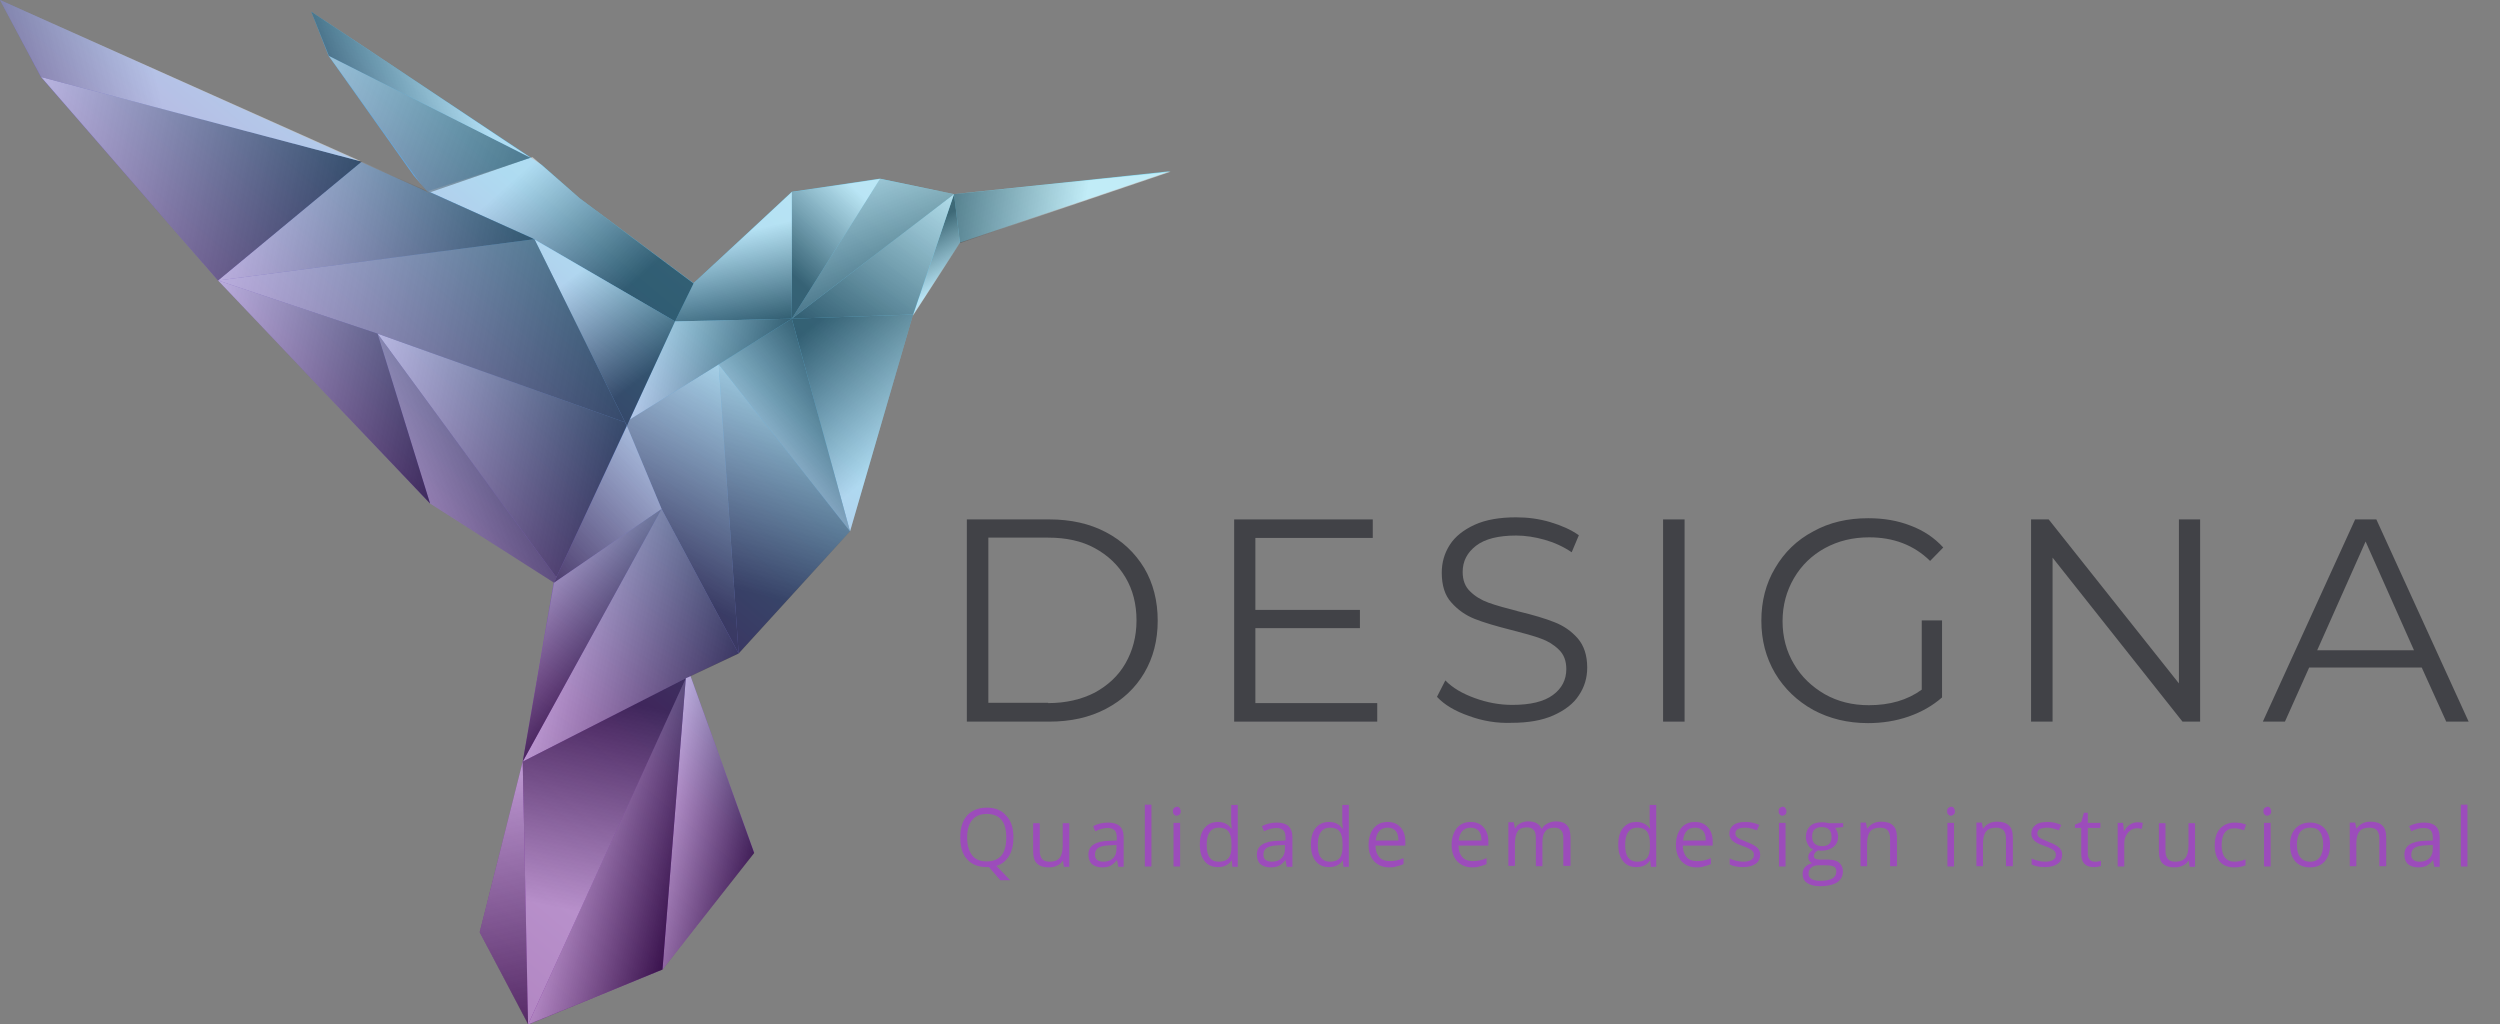 <svg xmlns="http://www.w3.org/2000/svg" width="837" height="343" viewBox="0 0 837 343" fill="none"><rect x="0" y="0" width="837" height="343" fill="#808080" stroke="none"/><g clip-path="url(#clip0_2910_3341)"><path d="M323.7 173.9H351.3C358.5 173.9 364.8 175.3 370.3 178.2C375.8 181.1 380 185.1 383.1 190.2C386.1 195.3 387.6 201.2 387.6 207.8C387.6 214.4 386.1 220.2 383.1 225.3C380.1 230.4 375.8 234.4 370.3 237.3C364.8 240.2 358.5 241.6 351.3 241.6H323.7V173.9ZM350.9 235.4C356.8 235.4 362 234.2 366.5 231.9C370.9 229.5 374.4 226.3 376.8 222.1C379.2 217.9 380.5 213.2 380.5 207.7C380.5 202.3 379.3 197.5 376.8 193.3C374.3 189.1 370.9 185.9 366.5 183.5C362.1 181.1 356.9 180 350.9 180H330.9V235.3H350.9V235.4Z" fill="#414247"></path><path d="M461.1 235.4V241.6H413.2V173.9H459.6V180.1H420.3V204.2H455.3V210.3H420.3V235.4H461.1Z" fill="#414247"></path><path d="M491.8 239.7C487.2 238.1 483.6 236 481.1 233.3L483.9 227.8C486.3 230.3 489.6 232.2 493.7 233.7C497.8 235.2 502 236 506.3 236C512.4 236 516.9 234.9 519.9 232.7C522.9 230.5 524.4 227.6 524.4 224C524.4 221.3 523.6 219.1 521.9 217.5C520.3 215.9 518.2 214.6 515.9 213.8C513.5 212.9 510.2 212 505.9 210.9C500.8 209.6 496.7 208.4 493.7 207.2C490.7 206 488.1 204.2 485.9 201.7C483.7 199.3 482.7 195.9 482.7 191.7C482.7 188.3 483.6 185.2 485.4 182.4C487.2 179.6 490 177.4 493.7 175.7C497.4 174 502.1 173.2 507.6 173.2C511.5 173.2 515.3 173.7 519 174.8C522.7 175.9 525.9 177.3 528.6 179.2L526.2 184.9C523.4 183 520.3 181.6 517.1 180.7C513.9 179.8 510.7 179.3 507.6 179.3C501.7 179.3 497.2 180.4 494.2 182.7C491.2 185 489.7 187.9 489.7 191.5C489.7 194.2 490.5 196.4 492.2 198C493.8 199.6 495.9 200.9 498.4 201.8C500.9 202.7 504.2 203.6 508.4 204.7C513.4 205.9 517.4 207.1 520.4 208.3C523.5 209.5 526.1 211.3 528.2 213.7C530.3 216.1 531.4 219.4 531.4 223.5C531.4 226.9 530.5 230 528.6 232.8C526.8 235.6 523.9 237.8 520.1 239.5C516.3 241.2 511.6 242 506.1 242C501.3 242.2 496.4 241.4 491.8 239.7Z" fill="#414247"></path><path d="M556.8 173.9H564V241.6H556.8V173.9Z" fill="#414247"></path><path d="M643.3 207.7H650.2V233.5C647 236.3 643.3 238.4 639 239.9C634.7 241.4 630.1 242.1 625.4 242.1C618.6 242.1 612.5 240.6 607.1 237.7C601.7 234.7 597.4 230.6 594.3 225.4C591.2 220.1 589.7 214.3 589.7 207.8C589.7 201.3 591.2 195.4 594.3 190.2C597.4 184.9 601.6 180.8 607.1 177.9C612.5 174.9 618.6 173.5 625.5 173.5C630.7 173.5 635.4 174.3 639.7 176C644 177.6 647.7 180.1 650.6 183.3L646.2 187.8C640.8 182.5 634 179.9 625.8 179.9C620.3 179.9 615.4 181.1 611 183.5C606.6 185.9 603.1 189.3 600.6 193.6C598.1 197.9 596.8 202.7 596.8 208C596.8 213.3 598.1 218.1 600.6 222.3C603.1 226.6 606.6 229.9 610.9 232.4C615.3 234.9 620.2 236.1 625.7 236.1C632.7 236.1 638.6 234.4 643.4 230.9V207.7H643.3Z" fill="#414247"></path><path d="M736.6 173.9V241.6H730.7L687.2 186.7V241.6H680V173.9H685.9L729.5 228.8V173.9H736.6Z" fill="#414247"></path><path d="M810.8 223.5H773.1L765 241.6H757.6L788.5 173.9H795.6L826.5 241.6H819L810.8 223.5ZM808.2 217.7L792 181.3L775.8 217.7H808.2Z" fill="#414247"></path><path d="M339.3 280.4C339.3 282.9 338.8 285 337.8 286.6C336.8 288.2 335.4 289.4 333.6 289.9L338.2 294.7H334.9L331.1 290.3H330.4C327.5 290.3 325.3 289.4 323.8 287.7C322.2 286 321.5 283.5 321.5 280.3C321.5 277.1 322.3 274.7 323.8 273C325.4 271.3 327.6 270.4 330.4 270.4C333.2 270.4 335.4 271.3 336.9 273.1C338.5 274.8 339.3 277.2 339.3 280.4ZM323.8 280.4C323.8 283 324.4 285 325.5 286.4C326.6 287.8 328.2 288.4 330.4 288.4C332.6 288.4 334.2 287.7 335.3 286.4C336.4 285 336.9 283 336.9 280.4C336.9 277.8 336.4 275.8 335.3 274.5C334.2 273.2 332.6 272.5 330.4 272.5C328.2 272.5 326.6 273.2 325.5 274.5C324.4 275.8 323.8 277.8 323.8 280.4Z" fill="#9C4CBB"></path><path d="M348.1 275.5V284.9C348.1 286.1 348.4 287 348.9 287.6C349.4 288.2 350.3 288.5 351.4 288.5C352.9 288.5 354 288.1 354.7 287.3C355.4 286.5 355.8 285.1 355.8 283.2V275.6H358V290.2H356.2L355.9 288.2H355.8C355.3 288.9 354.7 289.5 353.9 289.8C353.1 290.2 352.2 290.4 351.2 290.4C349.4 290.4 348.1 290 347.2 289.1C346.3 288.3 345.9 286.9 345.9 285.1V275.6H348.1V275.5Z" fill="#9C4CBB"></path><path d="M374.4 290.1L374 288H373.9C373.2 288.9 372.4 289.5 371.7 289.9C371 290.2 370.1 290.4 369 290.4C367.6 290.4 366.4 290 365.6 289.3C364.8 288.6 364.4 287.5 364.4 286.1C364.4 283.2 366.7 281.6 371.4 281.5L373.9 281.4V280.5C373.9 279.4 373.7 278.5 373.2 278C372.7 277.5 371.9 277.2 370.8 277.2C369.6 277.2 368.2 277.6 366.7 278.3L366 276.6C366.7 276.2 367.5 275.9 368.4 275.7C369.3 275.5 370.1 275.4 371 275.4C372.7 275.4 374 275.8 374.9 276.6C375.7 277.4 376.2 278.6 376.2 280.3V290.2H374.4V290.1ZM369.4 288.5C370.8 288.5 371.8 288.1 372.6 287.4C373.4 286.6 373.8 285.6 373.8 284.2V282.9L371.6 283C369.8 283.1 368.6 283.3 367.8 283.8C367 284.3 366.6 285 366.6 286.1C366.6 286.9 366.8 287.5 367.3 287.9C367.8 288.3 368.5 288.5 369.4 288.5Z" fill="#9C4CBB"></path><path d="M385.5 290.1H383.3V269.4H385.5V290.1Z" fill="#9C4CBB"></path><path d="M392.7 271.6C392.7 271.1 392.8 270.7 393.1 270.5C393.3 270.3 393.7 270.1 394 270.1C394.4 270.1 394.7 270.2 394.9 270.5C395.1 270.8 395.3 271.1 395.3 271.6C395.3 272.1 395.2 272.5 394.9 272.7C394.6 272.9 394.3 273.1 394 273.1C393.6 273.1 393.3 273 393.1 272.7C392.8 272.5 392.7 272.1 392.7 271.6ZM395.1 290.1H392.9V275.5H395.1V290.1Z" fill="#9C4CBB"></path><path d="M412.4 288.1H412.3C411.3 289.6 409.8 290.3 407.7 290.3C405.8 290.3 404.3 289.6 403.3 288.3C402.2 287 401.7 285.1 401.7 282.8C401.7 280.4 402.2 278.5 403.3 277.2C404.4 275.9 405.8 275.2 407.7 275.2C409.7 275.2 411.2 275.9 412.2 277.4H412.4L412.3 276.4L412.2 275.4V269.5H414.4V290.2H412.6L412.4 288.1ZM408 288.5C409.5 288.5 410.6 288.1 411.3 287.3C412 286.5 412.3 285.2 412.3 283.3V282.8C412.3 280.7 412 279.3 411.3 278.4C410.6 277.5 409.5 277.1 408 277.1C406.7 277.1 405.7 277.6 405 278.6C404.3 279.6 404 281 404 282.9C404 284.8 404.3 286.2 405 287.1C405.6 288 406.6 288.5 408 288.5Z" fill="#9C4CBB"></path><path d="M430.8 290.1L430.4 288H430.3C429.6 288.9 428.9 289.5 428.1 289.9C427.4 290.2 426.5 290.4 425.4 290.4C424 290.4 422.8 290 422 289.3C421.2 288.6 420.8 287.5 420.8 286.1C420.8 283.2 423.2 281.6 427.9 281.5L430.4 281.4V280.5C430.4 279.4 430.2 278.5 429.7 278C429.2 277.5 428.4 277.2 427.3 277.2C426.1 277.2 424.7 277.6 423.2 278.3L422.5 276.6C423.2 276.2 424 275.9 424.9 275.7C425.8 275.5 426.6 275.4 427.5 275.4C429.2 275.4 430.5 275.8 431.4 276.6C432.2 277.4 432.7 278.6 432.7 280.3V290.2H430.8V290.1ZM425.8 288.5C427.2 288.5 428.3 288.1 429 287.4C429.8 286.6 430.2 285.6 430.2 284.2V282.9L428 283C426.2 283.1 425 283.3 424.2 283.8C423.4 284.3 423 285 423 286.1C423 286.9 423.2 287.5 423.7 287.9C424.2 288.3 425 288.5 425.8 288.5Z" fill="#9C4CBB"></path><path d="M449.6 288.1H449.5C448.5 289.6 447 290.3 444.9 290.3C443 290.3 441.5 289.6 440.5 288.3C439.4 287 438.9 285.1 438.9 282.8C438.9 280.4 439.4 278.5 440.5 277.2C441.6 275.9 443 275.2 444.9 275.2C446.9 275.2 448.4 275.9 449.4 277.4H449.6L449.5 276.4L449.4 275.4V269.5H451.6V290.2H449.8L449.6 288.1ZM445.2 288.5C446.7 288.5 447.8 288.1 448.5 287.3C449.2 286.5 449.5 285.2 449.5 283.3V282.8C449.5 280.7 449.2 279.3 448.5 278.4C447.8 277.5 446.7 277.1 445.2 277.1C443.9 277.1 442.9 277.6 442.2 278.6C441.5 279.6 441.2 281 441.2 282.9C441.2 284.8 441.5 286.2 442.2 287.1C442.9 288 443.9 288.5 445.2 288.5Z" fill="#9C4CBB"></path><path d="M465.2 290.4C463 290.4 461.4 289.7 460.1 288.4C458.9 287.1 458.2 285.3 458.2 282.9C458.2 280.6 458.8 278.7 459.9 277.3C461.1 275.9 462.6 275.2 464.6 275.2C466.4 275.2 467.9 275.8 468.9 277C470 278.2 470.5 279.8 470.5 281.7V283.1H460.5C460.5 284.8 461 286.1 461.8 287C462.6 287.9 463.8 288.3 465.3 288.3C466.9 288.3 468.4 288 469.9 287.3V289.3C469.1 289.6 468.4 289.9 467.7 290C467 290.3 466.2 290.4 465.2 290.4ZM464.6 277.1C463.4 277.1 462.5 277.5 461.8 278.2C461.1 279 460.7 280 460.6 281.4H468.2C468.2 280 467.9 278.9 467.3 278.2C466.7 277.5 465.8 277.1 464.6 277.1Z" fill="#9C4CBB"></path><path d="M493 290.4C490.8 290.4 489.2 289.7 487.9 288.4C486.7 287.1 486 285.3 486 282.9C486 280.6 486.6 278.7 487.7 277.3C488.8 275.9 490.4 275.2 492.4 275.2C494.2 275.2 495.7 275.8 496.7 277C497.8 278.2 498.3 279.8 498.3 281.7V283.1H488.3C488.3 284.8 488.8 286.1 489.6 287C490.4 287.9 491.6 288.3 493.1 288.3C494.7 288.3 496.2 288 497.7 287.3V289.3C496.9 289.6 496.2 289.9 495.5 290C494.8 290.3 494 290.4 493 290.4ZM492.4 277.1C491.2 277.1 490.3 277.5 489.6 278.2C488.9 279 488.5 280 488.4 281.4H496C496 280 495.7 278.9 495.1 278.2C494.4 277.5 493.5 277.1 492.4 277.1Z" fill="#9C4CBB"></path><path d="M523.4 290.1V280.6C523.4 279.4 523.2 278.6 522.7 278C522.2 277.4 521.4 277.1 520.4 277.1C519 277.1 518 277.5 517.4 278.3C516.7 279.1 516.4 280.3 516.4 281.9V290H514.2V280.5C514.2 279.3 514 278.5 513.5 277.9C513 277.3 512.2 277 511.2 277C509.8 277 508.8 277.4 508.2 278.2C507.6 279 507.2 280.4 507.2 282.3V289.9H505V275.3H506.8L507.2 277.3H507.3C507.7 276.6 508.3 276 509.1 275.6C509.9 275.2 510.7 275 511.6 275C513.9 275 515.4 275.8 516.1 277.5H516.2C516.6 276.7 517.3 276.1 518.1 275.7C518.9 275.3 519.9 275 520.9 275C522.5 275 523.8 275.4 524.6 276.3C525.4 277.1 525.8 278.5 525.8 280.4V289.9H523.4V290.1Z" fill="#9C4CBB"></path><path d="M552.5 288.1H552.4C551.4 289.6 549.9 290.3 547.8 290.3C545.9 290.3 544.4 289.6 543.4 288.3C542.3 287 541.8 285.1 541.8 282.8C541.8 280.4 542.3 278.5 543.4 277.2C544.5 275.9 545.9 275.2 547.8 275.2C549.8 275.2 551.3 275.9 552.3 277.4H552.5L552.4 276.4L552.3 275.4V269.5H554.5V290.2H552.7L552.5 288.1ZM548.1 288.5C549.6 288.5 550.7 288.1 551.4 287.3C552.1 286.5 552.4 285.2 552.4 283.3V282.8C552.4 280.7 552.1 279.3 551.4 278.4C550.7 277.5 549.6 277.1 548.1 277.1C546.8 277.1 545.8 277.6 545.1 278.6C544.4 279.6 544.1 281 544.1 282.9C544.1 284.8 544.4 286.2 545.1 287.1C545.8 288 546.8 288.5 548.1 288.5Z" fill="#9C4CBB"></path><path d="M568.1 290.4C565.9 290.4 564.3 289.7 563 288.4C561.8 287.1 561.1 285.3 561.1 282.9C561.1 280.6 561.7 278.7 562.8 277.3C563.9 275.9 565.5 275.2 567.5 275.2C569.3 275.2 570.8 275.8 571.8 277C572.9 278.2 573.4 279.8 573.4 281.7V283.1H563.4C563.4 284.8 563.9 286.1 564.7 287C565.5 287.9 566.7 288.3 568.2 288.3C569.8 288.3 571.3 288 572.8 287.3V289.3C572 289.6 571.3 289.9 570.6 290C569.9 290.3 569.1 290.4 568.1 290.4ZM567.5 277.1C566.3 277.1 565.4 277.5 564.7 278.2C564 279 563.6 280 563.5 281.4H571.1C571.1 280 570.8 278.9 570.2 278.2C569.6 277.5 568.7 277.1 567.5 277.1Z" fill="#9C4CBB"></path><path d="M589.3 286.1C589.3 287.5 588.8 288.5 587.8 289.2C586.8 289.9 585.4 290.3 583.6 290.3C581.7 290.3 580.2 290 579.1 289.4V287.4C579.8 287.8 580.5 288 581.3 288.2C582.1 288.4 582.9 288.5 583.6 288.5C584.8 288.5 585.6 288.3 586.3 287.9C586.9 287.5 587.2 287 587.2 286.2C587.2 285.6 587 285.1 586.5 284.7C586 284.3 585.1 283.8 583.6 283.3C582.2 282.8 581.3 282.4 580.7 282C580.1 281.6 579.7 281.2 579.4 280.7C579.1 280.2 579 279.7 579 279C579 277.8 579.5 276.9 580.4 276.2C581.3 275.5 582.7 275.2 584.4 275.2C586 275.2 587.5 275.5 589 276.2L588.2 278C586.7 277.4 585.4 277.1 584.2 277.1C583.2 277.1 582.4 277.3 581.8 277.6C581.3 277.9 581 278.4 581 279C581 279.4 581.1 279.7 581.3 280C581.5 280.3 581.8 280.5 582.3 280.8C582.7 281 583.6 281.4 584.8 281.9C586.5 282.5 587.7 283.2 588.3 283.8C589 284.4 589.3 285.2 589.3 286.1Z" fill="#9C4CBB"></path><path d="M595.5 271.6C595.5 271.1 595.6 270.7 595.9 270.5C596.2 270.3 596.5 270.1 596.8 270.1C597.2 270.1 597.5 270.2 597.7 270.5C597.9 270.8 598.1 271.1 598.1 271.6C598.1 272.1 598 272.5 597.7 272.7C597.4 272.9 597.1 273.1 596.8 273.1C596.4 273.1 596.1 273 595.9 272.7C595.6 272.5 595.5 272.1 595.5 271.6ZM597.8 290.1H595.6V275.5H597.8V290.1Z" fill="#9C4CBB"></path><path d="M617.1 275.5V276.9L614.4 277.2C614.6 277.5 614.9 277.9 615.1 278.4C615.3 278.9 615.4 279.5 615.4 280.1C615.4 281.5 614.9 282.7 613.9 283.5C612.9 284.3 611.6 284.8 609.9 284.8C609.5 284.8 609.1 284.8 608.7 284.7C607.8 285.2 607.3 285.8 607.3 286.6C607.3 287 607.5 287.3 607.8 287.5C608.1 287.7 608.7 287.8 609.5 287.8H612.1C613.7 287.8 614.9 288.1 615.7 288.8C616.5 289.5 617 290.4 617 291.7C617 293.3 616.4 294.5 615.1 295.4C613.8 296.2 611.9 296.7 609.4 296.7C607.5 296.7 606 296.3 605 295.6C604 294.9 603.5 293.9 603.5 292.6C603.5 291.7 603.8 290.9 604.3 290.3C604.9 289.7 605.7 289.2 606.7 289C606.3 288.8 606 288.6 605.8 288.2C605.5 287.8 605.4 287.4 605.4 287C605.4 286.5 605.5 286 605.8 285.6C606.1 285.2 606.5 284.8 607.1 284.4C606.3 284.1 605.7 283.6 605.3 282.8C604.9 282 604.6 281.2 604.6 280.3C604.6 278.7 605.1 277.5 606 276.6C606.9 275.7 608.3 275.3 610.1 275.3C610.9 275.3 611.5 275.4 612.2 275.6H617.1V275.5ZM605.5 292.5C605.5 293.3 605.8 293.9 606.5 294.3C607.2 294.7 608.1 294.9 609.4 294.9C611.3 294.9 612.6 294.6 613.5 294.1C614.4 293.5 614.8 292.8 614.8 291.8C614.8 291 614.6 290.5 614.1 290.2C613.6 289.9 612.7 289.7 611.4 289.7H608.8C607.8 289.7 607 289.9 606.5 290.4C605.8 291 605.5 291.6 605.5 292.5ZM606.7 280.2C606.7 281.2 607 282 607.6 282.5C608.2 283 609 283.3 610 283.3C612.2 283.3 613.2 282.3 613.2 280.2C613.2 278 612.1 276.9 609.9 276.9C608.9 276.9 608.1 277.2 607.5 277.7C606.9 278.2 606.7 279.1 606.7 280.2Z" fill="#9C4CBB"></path><path d="M632.8 290.1V280.7C632.8 279.5 632.5 278.6 632 278C631.5 277.4 630.6 277.1 629.5 277.1C628 277.1 626.9 277.5 626.2 278.3C625.5 279.1 625.1 280.5 625.1 282.4V290H622.9V275.4H624.7L625.1 277.4H625.2C625.7 276.7 626.3 276.1 627.1 275.7C627.9 275.3 628.8 275.1 629.8 275.1C631.6 275.1 632.9 275.5 633.8 276.4C634.7 277.2 635.1 278.6 635.1 280.5V290H632.8V290.1Z" fill="#9C4CBB"></path><path d="M651.9 271.6C651.9 271.1 652 270.7 652.3 270.5C652.6 270.3 652.9 270.1 653.2 270.1C653.6 270.1 653.9 270.2 654.1 270.5C654.3 270.8 654.5 271.1 654.5 271.6C654.5 272.1 654.4 272.5 654.1 272.7C653.8 272.9 653.5 273.1 653.2 273.1C652.8 273.1 652.5 273 652.3 272.7C652 272.5 651.9 272.1 651.9 271.6ZM654.3 290.1H652V275.5H654.2V290.1H654.3Z" fill="#9C4CBB"></path><path d="M671.6 290.1V280.7C671.6 279.5 671.3 278.6 670.8 278C670.3 277.4 669.4 277.1 668.3 277.1C666.8 277.1 665.7 277.5 665 278.3C664.3 279.1 663.9 280.5 663.9 282.4V290H661.7V275.4H663.5L663.9 277.4H664C664.5 276.7 665.1 276.1 665.9 275.7C666.7 275.3 667.6 275.1 668.6 275.1C670.4 275.1 671.7 275.5 672.6 276.4C673.5 277.2 673.9 278.6 673.9 280.5V290H671.6V290.1Z" fill="#9C4CBB"></path><path d="M690.4 286.1C690.4 287.5 689.9 288.5 688.9 289.2C687.9 289.9 686.5 290.3 684.7 290.3C682.8 290.3 681.3 290 680.2 289.4V287.4C680.9 287.8 681.6 288 682.4 288.2C683.2 288.4 684 288.5 684.7 288.5C685.9 288.5 686.7 288.3 687.4 287.9C688 287.5 688.3 287 688.3 286.2C688.3 285.6 688.1 285.1 687.6 284.7C687.1 284.3 686.2 283.8 684.7 283.3C683.3 282.8 682.4 282.4 681.8 282C681.2 281.6 680.8 281.2 680.5 280.7C680.2 280.2 680.1 279.7 680.1 279C680.1 277.8 680.6 276.9 681.5 276.2C682.4 275.5 683.8 275.2 685.5 275.2C687.1 275.2 688.6 275.5 690.1 276.2L689.3 278C687.8 277.4 686.5 277.1 685.3 277.1C684.3 277.1 683.5 277.3 682.9 277.6C682.4 277.9 682.1 278.4 682.1 279C682.1 279.4 682.2 279.7 682.4 280C682.6 280.3 682.9 280.5 683.4 280.8C683.8 281 684.7 281.4 685.9 281.9C687.6 282.5 688.8 283.2 689.4 283.8C690.1 284.4 690.4 285.2 690.4 286.1Z" fill="#9C4CBB"></path><path d="M701.4 288.5C701.8 288.5 702.2 288.5 702.5 288.4C702.9 288.3 703.2 288.3 703.4 288.2V289.9C703.2 290 702.8 290.1 702.3 290.2C701.8 290.3 701.4 290.3 701 290.3C698.2 290.3 696.8 288.8 696.8 285.9V277.2H694.7V276.1L696.8 275.2L697.7 272.1H699V275.5H703.2V277.2H699V285.8C699 286.7 699.2 287.3 699.6 287.8C700.1 288.3 700.7 288.5 701.4 288.5Z" fill="#9C4CBB"></path><path d="M715.7 275.3C716.3 275.3 716.9 275.4 717.4 275.5L717.1 277.5C716.5 277.4 716 277.3 715.5 277.3C714.3 277.3 713.3 277.8 712.5 278.7C711.7 279.7 711.2 280.8 711.2 282.3V290.1H709V275.5H710.8L711.1 278.2H711.2C711.7 277.3 712.4 276.5 713.2 276C714 275.5 714.8 275.3 715.7 275.3Z" fill="#9C4CBB"></path><path d="M725 275.5V284.9C725 286.1 725.3 287 725.8 287.6C726.3 288.2 727.2 288.5 728.3 288.5C729.8 288.5 730.9 288.1 731.6 287.3C732.3 286.5 732.7 285.1 732.7 283.2V275.6H734.9V290.2H733.1L732.8 288.2H732.7C732.2 288.9 731.6 289.5 730.8 289.8C730 290.2 729.1 290.4 728.1 290.4C726.3 290.4 725 290 724.1 289.1C723.2 288.3 722.8 286.9 722.8 285.1V275.6H725V275.5Z" fill="#9C4CBB"></path><path d="M748.1 290.4C746 290.4 744.4 289.8 743.2 288.5C742 287.2 741.5 285.4 741.5 283C741.5 280.6 742.1 278.7 743.3 277.4C744.5 276.1 746.1 275.4 748.3 275.4C749 275.4 749.7 275.5 750.4 275.6C751.1 275.8 751.6 275.9 752 276.1L751.3 278C750.8 277.8 750.3 277.6 749.7 277.5C749.1 277.4 748.6 277.3 748.2 277.3C745.2 277.3 743.8 279.2 743.8 283C743.8 284.8 744.2 286.2 744.9 287.1C745.6 288 746.7 288.5 748.1 288.5C749.3 288.5 750.6 288.2 751.8 287.7V289.7C750.8 290.1 749.6 290.4 748.1 290.4Z" fill="#9C4CBB"></path><path d="M757.8 271.6C757.8 271.1 757.9 270.7 758.2 270.5C758.5 270.3 758.8 270.1 759.1 270.1C759.5 270.1 759.8 270.2 760 270.5C760.2 270.8 760.4 271.1 760.4 271.6C760.4 272.1 760.3 272.5 760 272.7C759.7 272.9 759.4 273.1 759.1 273.1C758.7 273.1 758.4 273 758.2 272.7C757.9 272.5 757.8 272.1 757.8 271.6ZM760.2 290.1H758V275.5H760.2V290.1Z" fill="#9C4CBB"></path><path d="M780.1 282.8C780.1 285.2 779.5 287 778.3 288.4C777.1 289.7 775.5 290.4 773.3 290.4C772 290.4 770.8 290.1 769.8 289.5C768.8 288.9 768 288 767.5 286.9C767 285.8 766.7 284.4 766.7 282.9C766.7 280.5 767.3 278.7 768.5 277.4C769.7 276.1 771.3 275.4 773.4 275.4C775.4 275.4 777.1 276.1 778.3 277.4C779.5 278.7 780.1 280.5 780.1 282.8ZM769 282.8C769 284.7 769.4 286.1 770.1 287C770.8 287.9 771.9 288.5 773.4 288.5C774.9 288.5 775.9 288 776.7 287C777.4 286 777.8 284.6 777.8 282.7C777.8 280.9 777.4 279.4 776.7 278.5C776 277.5 774.8 277.1 773.4 277.1C772 277.1 770.9 277.6 770.1 278.5C769.4 279.5 769 280.9 769 282.8Z" fill="#9C4CBB"></path><path d="M796.6 290.1V280.7C796.6 279.5 796.3 278.6 795.8 278C795.3 277.4 794.4 277.1 793.3 277.1C791.8 277.1 790.7 277.5 790 278.3C789.3 279.1 788.9 280.5 788.9 282.4V290H786.7V275.4H788.5L788.9 277.4H789C789.5 276.7 790.1 276.1 790.9 275.7C791.7 275.3 792.6 275.1 793.6 275.1C795.4 275.1 796.7 275.5 797.6 276.4C798.5 277.2 798.9 278.6 798.9 280.5V290H796.6V290.1Z" fill="#9C4CBB"></path><path d="M815 290.1L814.6 288H814.5C813.8 288.9 813.1 289.5 812.3 289.9C811.6 290.2 810.7 290.4 809.6 290.4C808.2 290.4 807 290 806.2 289.3C805.4 288.6 805 287.5 805 286.1C805 283.2 807.3 281.6 812 281.5L814.5 281.4V280.5C814.5 279.4 814.3 278.5 813.8 278C813.3 277.5 812.5 277.2 811.4 277.2C810.2 277.2 808.8 277.6 807.3 278.3L806.6 276.6C807.3 276.2 808.1 275.9 809 275.7C809.9 275.5 810.7 275.4 811.6 275.4C813.3 275.4 814.6 275.8 815.5 276.6C816.3 277.4 816.8 278.6 816.8 280.3V290.2H815V290.1ZM810.1 288.5C811.5 288.5 812.5 288.1 813.3 287.4C814.1 286.6 814.5 285.6 814.5 284.2V282.9L812.3 283C810.5 283.1 809.3 283.3 808.5 283.8C807.7 284.3 807.3 285 807.3 286.1C807.3 286.9 807.5 287.5 808 287.9C808.5 288.3 809.2 288.5 810.1 288.5Z" fill="#9C4CBB"></path><path d="M826.1 290.1H823.9V269.4H826.1V290.1Z" fill="#9C4CBB"></path><path d="M319.4 65L294.6 59.8L265.1 64.2L232.2 94.8L194.1 66.4L181.4 55.2L104.2 3.9L110 18.7L138.5 58.8L143.2 64.3L121 54.3L0 0L13.7 25.8L72.9 93.8L143.9 168.5L185.4 195L175 255L160.6 312.1L176.9 343L221.8 324.6L252.5 285.5L231.2 226.3L247.3 218.7L284.6 177.8L305.6 105.6L321.4 81.2L391.9 57.3L319.4 65Z" fill="url(#paint0_linear_2910_3341)"></path><g style="mix-blend-mode:soft-light" opacity="0.7"><path opacity="0.7" d="M391.9 57.5L321.4 81.4L319.4 65L391.9 57.5Z" fill="url(#paint1_linear_2910_3341)"></path><path opacity="0.7" d="M319.4 65L321.4 81.4L305.6 105.8L319.4 65Z" fill="url(#paint2_linear_2910_3341)"></path><path opacity="0.7" d="M319.4 65L305.7 105.3L265.1 106.7L319.4 65Z" fill="url(#paint3_linear_2910_3341)"></path><path opacity="0.7" d="M319.4 65L265.1 106.7L294.6 59.9L319.4 65Z" fill="url(#paint4_linear_2910_3341)"></path><path opacity="0.7" d="M305.7 105.3L284.6 177.9L265.1 106.7L305.7 105.3Z" fill="url(#paint5_linear_2910_3341)"></path><path opacity="0.7" d="M265.1 106.7L284.6 177.9L240.6 122L265.1 106.7Z" fill="url(#paint6_linear_2910_3341)"></path><path opacity="0.7" d="M284.6 177.9L247.3 218.8L240.6 122L284.6 177.9Z" fill="url(#paint7_linear_2910_3341)"></path><path opacity="0.7" d="M294.6 59.9L265.1 106.7V64.3L294.6 59.9Z" fill="url(#paint8_linear_2910_3341)"></path><path opacity="0.7" d="M240.6 122L247.3 218.8L221.5 170.4L209.9 142.6L210.9 140.4L240.6 122Z" fill="url(#paint9_linear_2910_3341)"></path><path opacity="0.7" d="M221.5 170.4L247.3 218.8L231.2 226.4L229.6 227.1L229.5 227.2L175 255L221.5 170.4Z" fill="url(#paint10_linear_2910_3341)"></path><path opacity="0.7" d="M265.1 64.3V106.7L226 107.6L232.2 94.9L265.1 64.3Z" fill="url(#paint11_linear_2910_3341)"></path><path opacity="0.7" d="M265.1 106.7L240.6 122L210.9 140.4L226 107.6L265.1 106.7Z" fill="url(#paint12_linear_2910_3341)"></path><path opacity="0.7" d="M231.2 226.4L252.5 285.6L221.8 324.6L229.6 227.2V227.1L231.2 226.4Z" fill="url(#paint13_linear_2910_3341)"></path><path opacity="0.7" d="M229.6 227.2L221.8 324.6L176.8 343L229.5 227.2H229.6Z" fill="url(#paint14_linear_2910_3341)"></path><path opacity="0.7" d="M176.8 343L160.6 312.1L175 255L176.8 343Z" fill="url(#paint15_linear_2910_3341)"></path><path opacity="0.7" d="M229.6 227.1L176.8 343L175 255L229.6 227.1Z" fill="url(#paint16_linear_2910_3341)"></path><path opacity="0.7" d="M232.2 94.9L226 107.6L214.9 101.1L178.9 80.1L178.3 79.8L177.9 79.6L143.3 64L178.3 52.6L194.2 66.5L232.2 94.9Z" fill="url(#paint17_linear_2910_3341)"></path><path opacity="0.7" d="M209.9 142.6L221.5 170.4L185.5 195.1L186.4 193L209.9 142.6Z" fill="url(#paint18_linear_2910_3341)"></path><path opacity="0.7" d="M221.5 170.4L175 255L185.5 195.1L221.5 170.4Z" fill="url(#paint19_linear_2910_3341)"></path><path opacity="0.7" d="M226 107.6L210.8 140.5L209.9 142.6L179 80.2L214.9 101.1L226 107.6Z" fill="url(#paint20_linear_2910_3341)"></path><path opacity="0.7" d="M209.3 141.4L209.8 142.6L186.4 193L185.9 192.8L126.4 111.7L209.3 141.4Z" fill="url(#paint21_linear_2910_3341)"></path><path opacity="0.7" d="M179 80.2L209.3 141.4L126.4 111.7L73 93.9L178.8 80.1L179 80.2Z" fill="url(#paint22_linear_2910_3341)"></path><path opacity="0.7" d="M186.4 193L185.5 195.1L144 168.6L126.4 111.7L185.9 192.8L186.4 193Z" fill="url(#paint23_linear_2910_3341)"></path><path opacity="0.7" d="M178.8 80.1L73 93.9L121.1 54.1L178.3 79.8L178.8 80.1Z" fill="url(#paint24_linear_2910_3341)"></path><path opacity="0.7" d="M143.1 64.7L110.1 18.7L177.6 52.8L143.1 64.7Z" fill="url(#paint25_linear_2910_3341)"></path><path opacity="0.7" d="M104.2 3.9L177.6 52.8L110.1 18.7L104.2 3.9Z" fill="url(#paint26_linear_2910_3341)"></path><path opacity="0.7" d="M126.4 111.7L144 168.6L73 93.9L126.4 111.7Z" fill="url(#paint27_linear_2910_3341)"></path><path opacity="0.7" d="M121.1 54.1L73 93.9L13.8 25.8L121.1 54.1Z" fill="url(#paint28_linear_2910_3341)"></path><path opacity="0.7" d="M121.1 54.1L13.8 25.8L0 0L121.1 54.1Z" fill="url(#paint29_linear_2910_3341)"></path></g></g><defs><linearGradient id="paint0_linear_2910_3341" x1="262.598" y1="-17.908" x2="42.847" y2="243.171" gradientUnits="userSpaceOnUse"><stop stop-color="#84D9EF"></stop><stop offset="0.345" stop-color="#5FB8E4"></stop><stop offset="0.704" stop-color="#813DAE"></stop><stop offset="1" stop-color="#640C84"></stop></linearGradient><linearGradient id="paint1_linear_2910_3341" x1="362.938" y1="70.467" x2="309.297" y2="61.753" gradientUnits="userSpaceOnUse"><stop stop-color="white"></stop><stop offset="1"></stop></linearGradient><linearGradient id="paint2_linear_2910_3341" x1="317.727" y1="94.783" x2="307.816" y2="76.975" gradientUnits="userSpaceOnUse"><stop stop-color="white"></stop><stop offset="1"></stop></linearGradient><linearGradient id="paint3_linear_2910_3341" x1="318.003" y1="57.851" x2="279.901" y2="114.167" gradientUnits="userSpaceOnUse"><stop stop-color="white"></stop><stop offset="1"></stop></linearGradient><linearGradient id="paint4_linear_2910_3341" x1="278.498" y1="49.631" x2="299.637" y2="105.274" gradientUnits="userSpaceOnUse"><stop stop-color="white"></stop><stop offset="1"></stop></linearGradient><linearGradient id="paint5_linear_2910_3341" x1="302.381" y1="150.683" x2="270.268" y2="110.417" gradientUnits="userSpaceOnUse"><stop stop-color="white"></stop><stop offset="1"></stop></linearGradient><linearGradient id="paint6_linear_2910_3341" x1="250.328" y1="158.76" x2="286.227" y2="132.975" gradientUnits="userSpaceOnUse"><stop stop-color="white"></stop><stop offset="1"></stop></linearGradient><linearGradient id="paint7_linear_2910_3341" x1="270.984" y1="117.624" x2="250.098" y2="198.091" gradientUnits="userSpaceOnUse"><stop stop-color="white"></stop><stop offset="1"></stop></linearGradient><linearGradient id="paint8_linear_2910_3341" x1="286.218" y1="63.345" x2="261.991" y2="88.79" gradientUnits="userSpaceOnUse"><stop stop-color="white"></stop><stop offset="1"></stop></linearGradient><linearGradient id="paint9_linear_2910_3341" x1="255.082" y1="122.669" x2="221.52" y2="196.209" gradientUnits="userSpaceOnUse"><stop stop-color="white"></stop><stop offset="1"></stop></linearGradient><linearGradient id="paint10_linear_2910_3341" x1="183.603" y1="209.878" x2="246.721" y2="221.986" gradientUnits="userSpaceOnUse"><stop stop-color="white"></stop><stop offset="1"></stop></linearGradient><linearGradient id="paint11_linear_2910_3341" x1="243.925" y1="78.83" x2="250.955" y2="109.411" gradientUnits="userSpaceOnUse"><stop stop-color="white"></stop><stop offset="1"></stop></linearGradient><linearGradient id="paint12_linear_2910_3341" x1="214.935" y1="119.159" x2="261.043" y2="128.004" gradientUnits="userSpaceOnUse"><stop stop-color="white"></stop><stop offset="1"></stop></linearGradient><linearGradient id="paint13_linear_2910_3341" x1="220.509" y1="274.366" x2="253.425" y2="280.68" gradientUnits="userSpaceOnUse"><stop stop-color="white"></stop><stop offset="1"></stop></linearGradient><linearGradient id="paint14_linear_2910_3341" x1="188.487" y1="282.295" x2="228.413" y2="289.954" gradientUnits="userSpaceOnUse"><stop stop-color="white"></stop><stop offset="1"></stop></linearGradient><linearGradient id="paint15_linear_2910_3341" x1="162.635" y1="261.169" x2="187.808" y2="370.854" gradientUnits="userSpaceOnUse"><stop stop-color="white"></stop><stop offset="1"></stop></linearGradient><linearGradient id="paint16_linear_2910_3341" x1="189.067" y1="304.224" x2="203.778" y2="233.82" gradientUnits="userSpaceOnUse"><stop stop-color="white"></stop><stop offset="1"></stop></linearGradient><linearGradient id="paint17_linear_2910_3341" x1="171.236" y1="61.02" x2="206.155" y2="100.105" gradientUnits="userSpaceOnUse"><stop stop-color="white"></stop><stop offset="1"></stop></linearGradient><linearGradient id="paint18_linear_2910_3341" x1="225.257" y1="147.985" x2="172.741" y2="194.656" gradientUnits="userSpaceOnUse"><stop stop-color="white"></stop><stop offset="1"></stop></linearGradient><linearGradient id="paint19_linear_2910_3341" x1="172.212" y1="193.138" x2="207.029" y2="219.305" gradientUnits="userSpaceOnUse"><stop stop-color="white"></stop><stop offset="1"></stop></linearGradient><linearGradient id="paint20_linear_2910_3341" x1="192.476" y1="92.257" x2="217.516" y2="124.574" gradientUnits="userSpaceOnUse"><stop stop-color="white"></stop><stop offset="1"></stop></linearGradient><linearGradient id="paint21_linear_2910_3341" x1="119.946" y1="145.389" x2="206.113" y2="161.918" gradientUnits="userSpaceOnUse"><stop stop-color="white"></stop><stop offset="1"></stop></linearGradient><linearGradient id="paint22_linear_2910_3341" x1="74.166" y1="87.735" x2="214.459" y2="114.648" gradientUnits="userSpaceOnUse"><stop stop-color="white"></stop><stop offset="1"></stop></linearGradient><linearGradient id="paint23_linear_2910_3341" x1="115.832" y1="168.702" x2="187.495" y2="141.409" gradientUnits="userSpaceOnUse"><stop stop-color="white"></stop><stop offset="1"></stop></linearGradient><linearGradient id="paint24_linear_2910_3341" x1="77.52" y1="70.255" x2="177.045" y2="89.347" gradientUnits="userSpaceOnUse"><stop stop-color="white"></stop><stop offset="1"></stop></linearGradient><linearGradient id="paint25_linear_2910_3341" x1="83.479" y1="25.891" x2="201.23" y2="69.155" gradientUnits="userSpaceOnUse"><stop stop-color="white"></stop><stop offset="1"></stop></linearGradient><linearGradient id="paint26_linear_2910_3341" x1="156.628" y1="23.359" x2="103.968" y2="40.184" gradientUnits="userSpaceOnUse"><stop stop-color="white"></stop><stop offset="1"></stop></linearGradient><linearGradient id="paint27_linear_2910_3341" x1="67.338" y1="123.33" x2="149.609" y2="139.112" gradientUnits="userSpaceOnUse"><stop stop-color="white"></stop><stop offset="1"></stop></linearGradient><linearGradient id="paint28_linear_2910_3341" x1="8.503" y1="53.146" x2="117.323" y2="74.022" gradientUnits="userSpaceOnUse"><stop stop-color="white"></stop><stop offset="1"></stop></linearGradient><linearGradient id="paint29_linear_2910_3341" x1="52.676" y1="29.022" x2="-51.61" y2="54.746" gradientUnits="userSpaceOnUse"><stop stop-color="white"></stop><stop offset="1"></stop></linearGradient><clipPath id="clip0_2910_3341"><rect width="836.3" height="343" fill="white"></rect></clipPath></defs></svg>